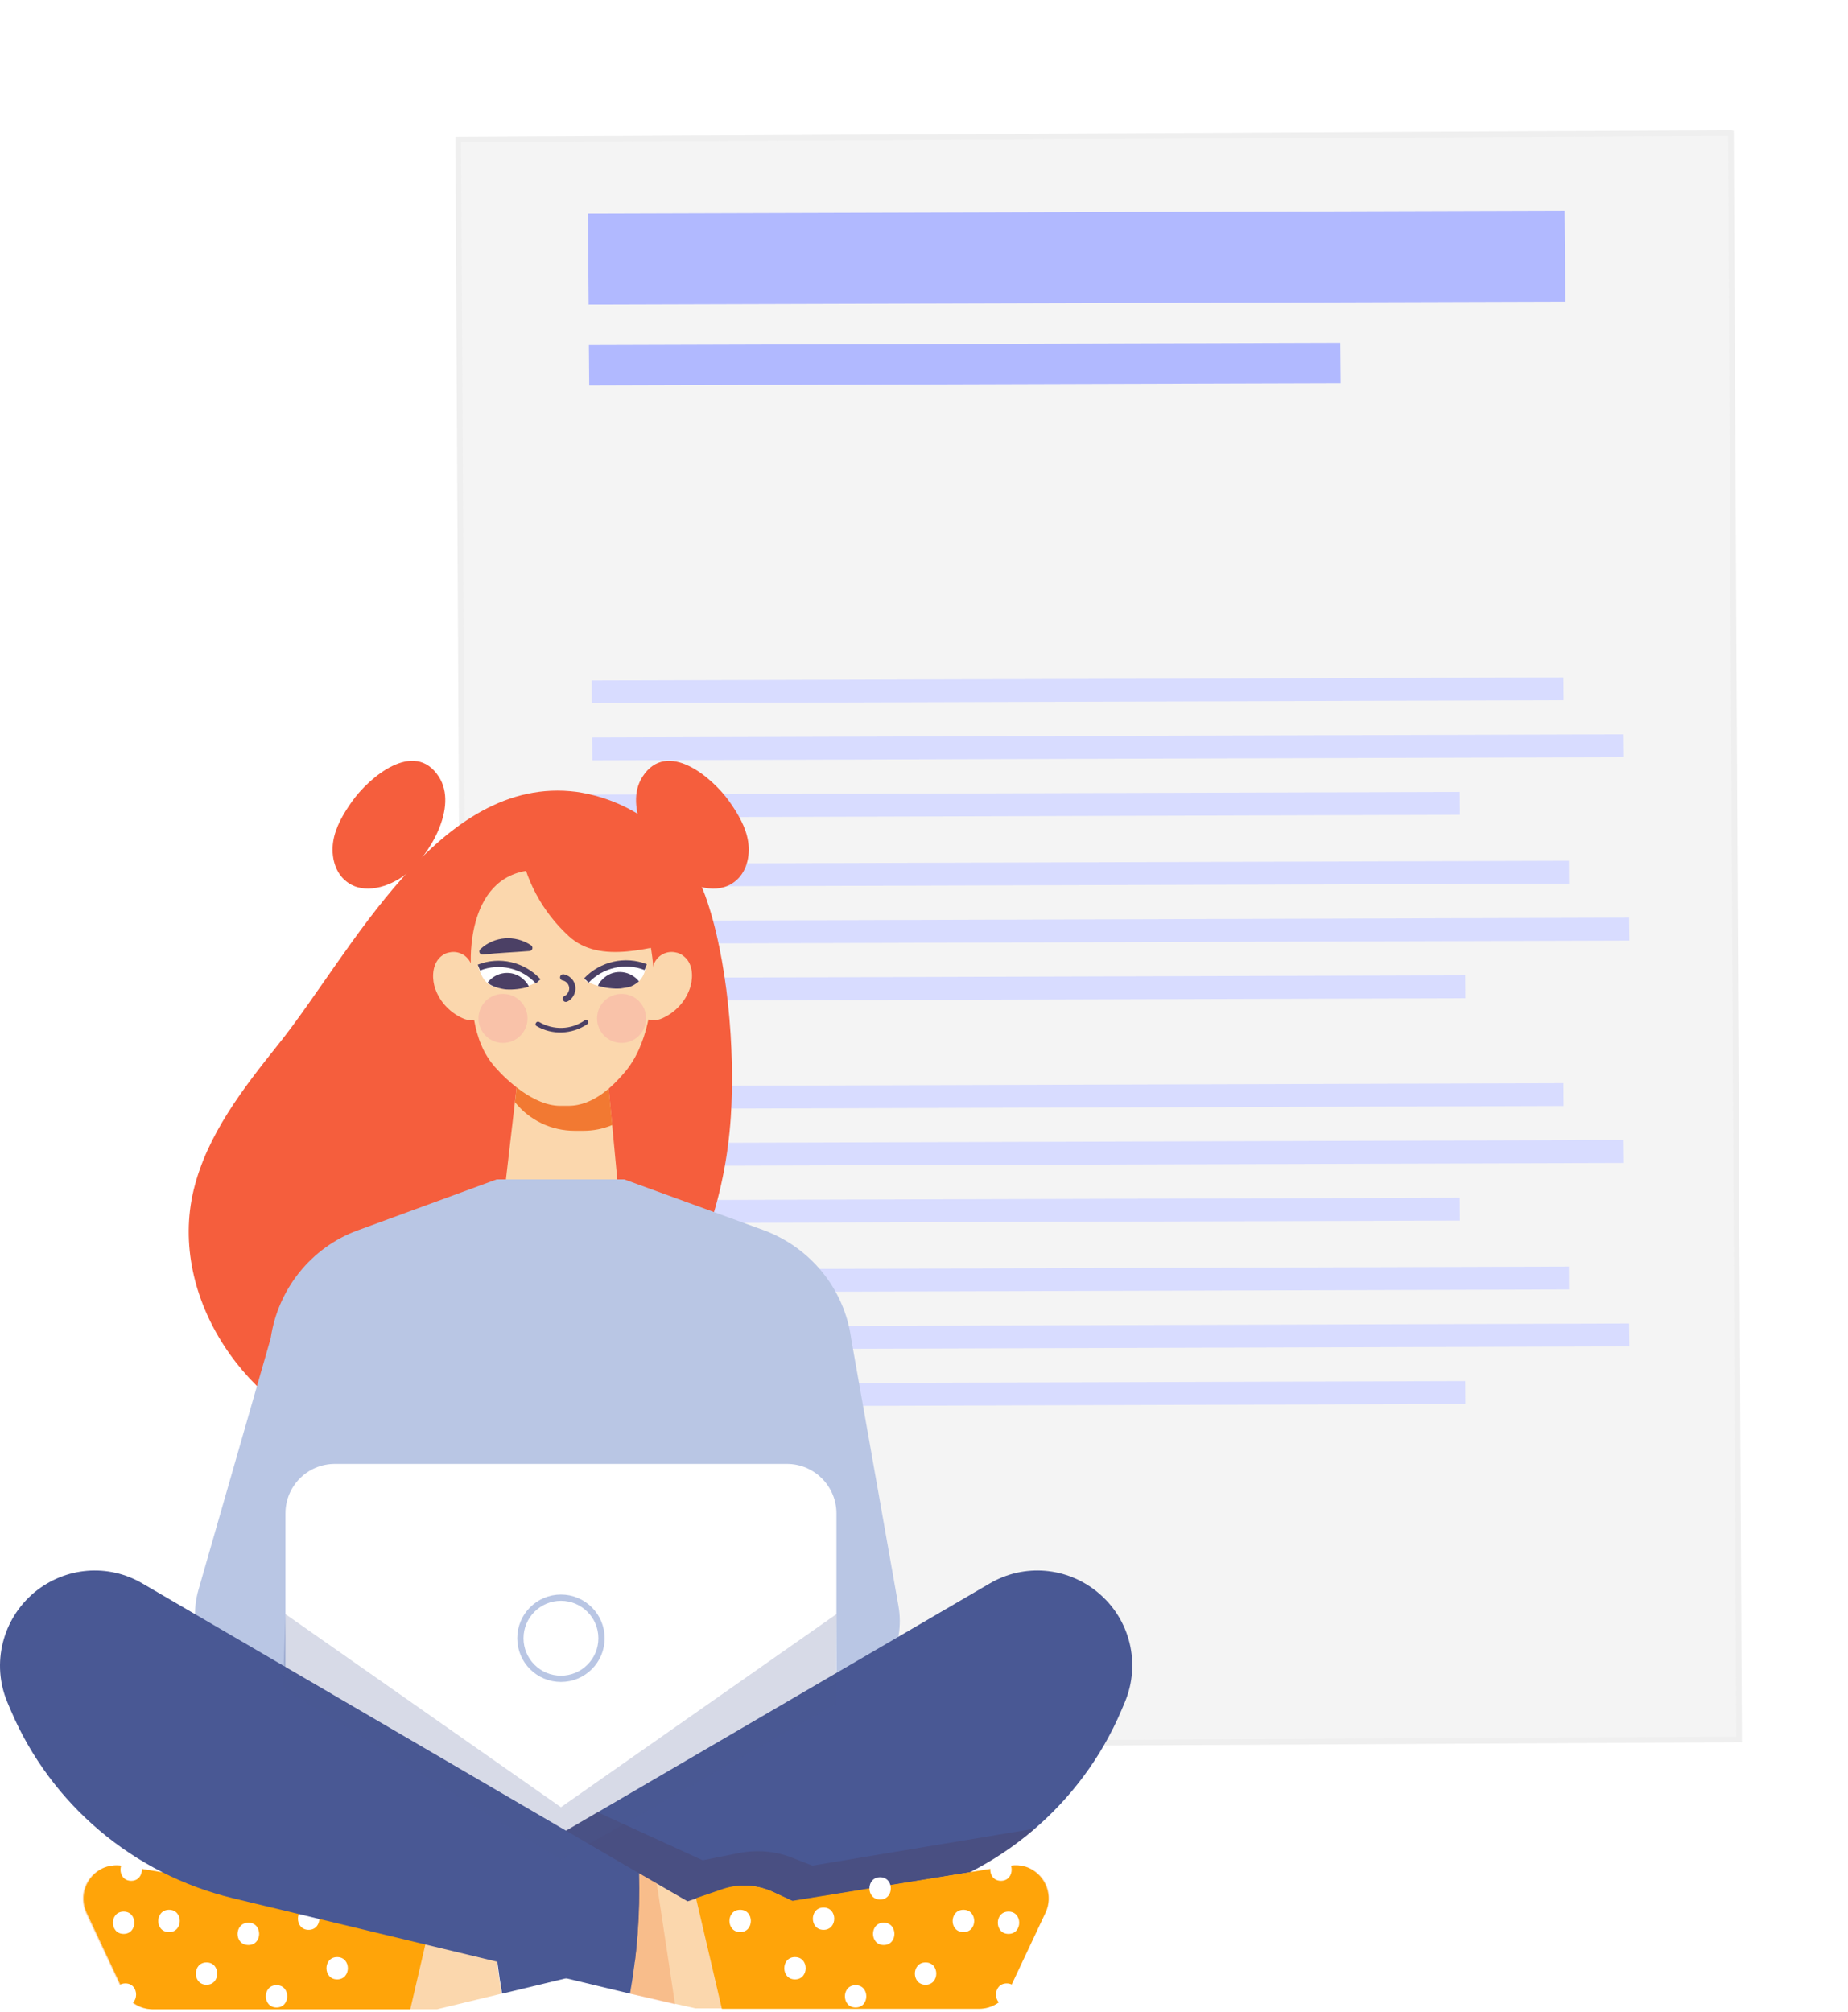 <?xml version="1.0" encoding="UTF-8"?>
<svg style="background: #fff" xmlns="http://www.w3.org/2000/svg" width="328" height="357" fill="none" version="1.1" viewBox="0 0 328 357">
  <g clip-path="url(#clip0_267_11661)">
    <g filter="url(#filter0_dd_267_11661)">
      <path d="m307.22 5-225.88 1.151 1.457 285.03 225.87-1.14-1.442-285.04z" fill="#f4f4f4" stroke="#efefef"></path>
    </g>
    <path d="m237.88 60.83-133.36.407.06 7.172 133.36-.407z" fill="#b1b9ff" stroke-width="1.291"></path>
    <path d="m139.32 222.96-35.847.178.017 3.58 35.848-.178-.018-3.58z" fill="#D8DCFF"></path>
    <g stroke-width="1.291">
      <g fill="#d8dcff">
        <path d="m277.48 120.19-172.46.533.028 4.049 172.46-.533z"></path>
        <path d="m288.17 130.28-183.06.558.025 4.063 183.08-.556z"></path>
        <path d="m259.08 140.51-153.89.468.047 4.065 153.87-.47z"></path>
        <path d="m278.45 152.73-172.46.533.03 4.05 172.45-.52z"></path>
        <path d="m289.14 162.83-183.06.571.028 4.05 183.08-.556z"></path>
        <path d="m260.05 173.05-153.89.468.047 4.065 153.87-.47z"></path>
      </g>
      <path d="m277.7 37.39-173.36.529.137 16.14 173.36-.529z" fill="#b1b9ff"></path>
      <g fill="#d8dcff">
        <path d="m277.48 192.19-172.46.533.028 4.049 172.46-.533z"></path>
        <path d="m288.17 202.28-183.06.558.025 4.063 183.08-.556z"></path>
        <path d="m259.08 212.51-153.89.468.047 4.065 153.87-.47z"></path>
        <path d="m278.45 224.73-172.46.533.03 4.05 172.45-.52z"></path>
        <path d="m289.14 234.83-183.06.571.028 4.05 183.08-.556z"></path>
        <path d="m260.05 245.05-153.89.468.047 4.065 153.87-.47z"></path>
      </g>
    </g>
    <path d="m35.63 127.37c2.69-.712 5.301-1.82 7.675-3.244-2.374-1.503-4.985-2.611-7.675-3.323-2.769-.712-4.906-2.848-5.618-5.618-.712-2.69-1.741-5.301-3.244-7.675-1.503 2.374-2.611 4.985-3.244 7.675-.712 2.77-2.849 4.906-5.618 5.618-2.69.712-5.301 1.82-7.675 3.244 2.374 1.503 4.985 2.611 7.675 3.244 2.769.712 4.906 2.849 5.618 5.618.712 2.69 1.82 5.301 3.244 7.675 1.503-2.374 2.611-4.985 3.323-7.675s2.769-4.827 5.539-5.539z" fill="#fff" opacity=".32"></path>
    <path d="m39.903 155.46c2.272 0 4.114-1.842 4.114-4.114s-1.842-4.114-4.114-4.114c-2.272 0-4.114 1.842-4.114 4.114s1.842 4.114 4.114 4.114z" fill="#fff" opacity=".32"></path>
    <path d="m125.12 158.78c4.035 11.078 5.38 27.614 4.589 39.404-.95 14.242-5.618 28.326-14.638 39.482-12.343 15.192-33.469 23.737-52.3 18.436s-32.994-25.873-28.405-44.942c2.374-9.811 8.783-18.04 15.112-25.953 12.897-16.141 28.405-47.869 52.854-44.704 10.365 1.503 19.069 8.466 22.788 18.277z" fill="#F55E3D"></path>
    <path d="m110.96 223.98-3.165-33.39-7.992-.159v.159h-7.833l-3.877 33.311 11.948.474v-.158l10.919-.237z" fill="#FBD7AD"></path>
    <path d="m107.79 190.59-7.991-.159v.159h-7.833l-.554 4.984c2.611 3.244 6.488 5.064 10.602 5.064h1.503c1.741 0 3.482-.316 5.143-1.028l-.87-9.02z" fill="#F27932"></path>
    <path d="m95.685 154.35c-13.293-.079-12.106 16.932-12.106 16.932 0 6.409.079 13.293 4.273 18.04 2.136 2.453 6.963 6.884 11.552 6.884h1.503c4.51 0 8.071-3.719 9.891-5.855 4.193-4.827 5.143-12.422 5.143-18.752 0 0-.871-18.515-12.818-17.328l-7.438.079z" fill="#FBD7AD"></path>
    <path d="m151.07 237.51c-1.187-8.782-7.2-16.141-15.508-19.227l-24.766-9.02h-22.629l-24.607 9.02c-8.308 3.007-14.242 10.445-15.508 19.148l-12.818 44.626c-2.136 7.358 1.424 15.271 8.387 18.515l50.639 23.499h5.934l50.243-22.233c6.567-2.928 10.286-9.891 9.02-16.933l-8.387-47.395z" fill="#B9C6E4"></path>
    <path d="m59.447 259.74h80.231c4.826 0 8.783 3.957 8.783 8.783v58.472h-97.797v-58.472c0-4.826 3.877-8.783 8.783-8.783z" fill="#fff"></path>
    <path d="m194.83 282.53c-5.459-4.51-13.055-5.143-19.148-1.582l-88.143 51.43c-.158 7.121.317 14.321 1.583 21.363l70.498-16.932c17.645-4.273 32.283-16.616 39.404-33.311l.633-1.503c2.848-6.805.949-14.717-4.827-19.465z" fill="#495894"></path>
    <path d="m183.67 324.46-39.483 6.567-3.639-1.424c-3.007-1.187-6.33-1.424-9.495-.791l-6.33 1.266-18.673-8.545-9.574 5.617 9.257 12.739 21.205 4.748 32.678-7.834c8.862-2.136 17.17-6.329 24.054-12.343z" fill="#4B4065" opacity=".38"></path>
    <path d="m89.039 353.74c-1.266-7.042-1.741-14.242-1.583-21.363l-8.624 4.985-6.409-2.137c-2.928-.949-6.093-.791-8.862.554l-3.402 1.583-38.691-6.33c-3.165-.475-6.172 1.661-6.725 4.905-.158 1.187 0 2.374.475 3.482l6.488 13.767c.95 2.057 3.007 3.323 5.301 3.323h50.56l11.473-2.769z" fill="#FBD7AD"></path>
    <path d="m21.626 331.03 38.691 6.33 3.402-1.583c2.769-1.266 5.934-1.503 8.862-.553l4.827 1.582-4.589 19.702h-45.654c-2.295 0-4.352-1.345-5.301-3.324l-6.488-13.846c-1.345-2.928-.079-6.409 2.848-7.833 1.029-.475 2.215-.633 3.402-.475z" fill="#FFA409"></path>
    <g fill="#fff">
      <path d="m69.574 342.82c2.532 0 2.532-3.956 0-3.956s-2.532 3.956 0 3.956z"></path>
      <path d="m59.842 351.21c2.532 0 2.532-3.957 0-3.957-2.532 0-2.532 3.957 0 3.957z"></path>
      <path d="m44.096 345.11c2.532 0 2.532-3.956 0-3.956-2.532 0-2.611 3.956 0 3.956z"></path>
      <path d="m44.73 337.04c2.532 0 2.532-3.956 0-3.956-2.532 0-2.532 3.956 0 3.956z"></path>
      <path d="m54.778 342.42c2.532 0 2.532-3.956 0-3.956-2.532 0-2.532 3.956 0 3.956z"></path>
      <path d="m36.659 352.16c2.532 0 2.532-3.956 0-3.956-2.532 0-2.532 3.956 0 3.956z"></path>
      <path d="m49.081 356.19c2.532 0 2.532-3.956 0-3.956-2.532 0-2.532 3.956 0 3.956z"></path>
      <path d="m22.258 355.88c2.532 0 2.532-3.956 0-3.956-2.532 0-2.532 3.956 0 3.956z"></path>
      <path d="m21.942 343.14c2.532 0 2.532-3.956 0-3.956-2.532 0-2.532 3.956 0 3.956z"></path>
      <path d="m30.013 342.82c2.532 0 2.532-3.956 0-3.956-2.532 0-2.611 3.956 0 3.956z"></path>
      <path d="m23.287 333.72c2.532 0 2.532-3.956 0-3.956-2.532 0-2.532 3.956 0 3.956z"></path>
    </g>
    <path d="m111.83 353.74c1.266-7.042 1.82-14.243 1.583-21.364l8.624 4.985 6.409-2.136c2.928-.95 6.093-.792 8.862.554l3.402 1.582 38.691-6.33c3.165-.554 6.251 1.662 6.726 4.827.158 1.187 0 2.373-.475 3.402l-6.488 13.767c-.95 2.058-3.007 3.324-5.301 3.324h-50.402l-11.631-2.611z" fill="#FBD7AD"></path>
    <path d="m116.57 334.2 3.244 21.442-7.992-1.899 1.662-21.363 3.086 1.82z" fill="#F27932" opacity=".27"></path>
    <path d="m6.117 282.53c5.46-4.51 13.055-5.143 19.148-1.582l88.143 51.43c.158 7.121-.316 14.321-1.582 21.363l-70.499-16.932c-17.644-4.273-32.282-16.616-39.403-33.311l-.633-1.503c-2.848-6.805-.87-14.717 4.827-19.465z" fill="#495894"></path>
    <path d="m115.86 171.68c.395-1.899 2.215-3.086 4.035-2.691.554.079 1.028.317 1.503.712 1.504 1.187 1.662 3.403 1.187 5.223-.712 2.532-2.532 4.589-4.906 5.696-.633.317-1.345.475-2.057.396s-1.345-.475-1.661-1.108" fill="#FBD7AD"></path>
    <path d="m83.817 171.68c-.396-1.899-2.215-3.086-4.035-2.691-.554.079-1.029.317-1.503.712-1.424 1.187-1.662 3.403-1.187 5.223.712 2.532 2.532 4.589 4.906 5.696.633.317 1.345.475 2.057.396s1.345-.475 1.662-1.108" fill="#FBD7AD"></path>
    <path d="m99.562 297.88c3.976 0 7.2-3.224 7.2-7.2 0-3.977-3.224-7.2-7.2-7.2-3.977 0-7.2 3.223-7.2 7.2 0 3.976 3.224 7.2 7.2 7.2z" fill="#fff" stroke="#B9C6E4" stroke-miterlimit="10" stroke-width="1.112"></path>
    <g fill="#F55E3D">
      <path d="m62.454 142.24c-1.503 2.136-2.928 4.51-3.323 7.121-.396 2.611.316 5.539 2.453 7.121 3.007 2.295 7.438.95 10.444-1.345 4.194-3.323 9.337-11.948 5.855-17.328-4.352-6.725-12.422.158-15.429 4.431z"></path>
      <path d="m129.47 142.24c1.503 2.136 2.927 4.51 3.323 7.121s-.316 5.539-2.453 7.121c-3.006 2.295-7.437.95-10.444-1.345-4.194-3.323-9.337-11.948-5.855-17.328 4.352-6.725 12.422.158 15.429 4.431z"></path>
      <path d="m122.82 166.53c-7.28 1.583-16.3 4.669-21.838-.395-4.748-4.352-7.913-10.207-8.783-16.537 12.343-1.108 24.528 6.172 30.621 16.932z"></path>
    </g>
    <path d="m95.21 182.04c2.769 1.662 6.33 1.503 9.02-.316.396-.317 0-.95-.395-.713-2.453 1.741-5.618 1.82-8.15.317-.158-.079-.396-.079-.554.158-.158.238-.079.475.079.554z" fill="#4B4065"></path>
    <path d="m95.764 174.05c-1.424-1.503-3.323-2.453-5.38-2.769-2.136-.396-3.561-.396-5.46.395.633 1.899 1.424 3.482 4.273 3.719 2.295.238 4.589-.237 6.567-1.345z" fill="#fff"></path>
    <path d="m85.003 171.68c3.64-1.425 7.833-.475 10.523 2.452" stroke="#4B4065" stroke-miterlimit="10" stroke-width="1.112"></path>
    <path d="m93.944 168.19c-2.611-1.741-6.013-1.504-8.308.633 2.848-.317 5.46-.396 8.308-.633z" fill="#4B4065" stroke="#4B4065" stroke-linecap="round" stroke-linejoin="round" stroke-width="1.112"></path>
    <path d="m103.83 173.97c1.424-1.503 3.323-2.453 5.301-2.769 2.137-.396 3.561-.396 5.46.395-.238 1.899-1.424 3.482-4.273 3.719-2.215.237-4.51-.237-6.488-1.345z" fill="#fff"></path>
    <path d="m114.6 171.6c-3.64-1.424-7.834-.475-10.524 2.374" stroke="#4B4065" stroke-miterlimit="10" stroke-width="1.112"></path>
    <path d="m99.958 173.42c1.107.237 1.819 1.266 1.583 2.374-.158.633-.554 1.187-1.108 1.424" stroke="#4B4065" stroke-linecap="round" stroke-linejoin="round" stroke-miterlimit="10" stroke-width="1.112"></path>
    <path d="m89.276 185.05c2.403 0 4.352-1.948 4.352-4.352 0-2.403-1.948-4.351-4.352-4.351s-4.352 1.948-4.352 4.351c0 2.404 1.948 4.352 4.352 4.352z" fill="#EF749B" opacity=".21"></path>
    <path d="m110.32 185.05c2.404 0 4.352-1.948 4.352-4.352 0-2.403-1.948-4.351-4.352-4.351-2.403 0-4.351 1.948-4.351 4.351 0 2.404 1.948 4.352 4.351 4.352z" fill="#EF749B" opacity=".21"></path>
    <path d="m113.41 174.13c-1.504-1.899-4.273-2.216-6.093-.712-.474.395-.949.87-1.187 1.503 1.345.396 2.691.554 4.036.475l1.424-.238c.633-.158 1.266-.554 1.82-1.028z" fill="#4B4065"></path>
    <path d="m86.585 174.29c1.503-1.899 4.273-2.215 6.093-.712.475.396.95.871 1.187 1.504-1.345.395-2.69.553-4.035.474-.95-.079-2.848-.554-3.244-1.266z" fill="#4B4065"></path>
    <path d="m50.664 286.4 48.898 34.26 48.898-34.26-.079 15.903-48.819 27.693-49.373-30.462.475-13.134z" fill="#495894" opacity=".22"></path>
    <path d="m179.32 331.03-38.691 6.251-3.403-1.583c-2.769-1.266-5.934-1.503-8.861-.554l-4.827 1.662 4.589 19.623h45.654c2.295 0 4.352-1.346 5.302-3.324l6.488-13.767c1.345-2.928.079-6.409-2.849-7.833-.949-.475-2.136-.633-3.402-.475z" fill="#FFA409"></path>
    <g fill="#fff">
      <path d="m131.37 342.82c2.532 0 2.532-3.956 0-3.956s-2.532 3.956 0 3.956z"></path>
      <path d="m141.1 351.21c2.532 0 2.532-3.957 0-3.957s-2.532 3.957 0 3.957z"></path>
      <path d="m156.85 345.11c2.532 0 2.532-3.956 0-3.956s-2.532 3.956 0 3.956z"></path>
      <path d="m156.21 337.04c2.532 0 2.532-3.956 0-3.956s-2.532 3.956 0 3.956z"></path>
      <path d="m146.17 342.42c2.531 0 2.531-3.956 0-3.956-2.532 0-2.532 3.956 0 3.956z"></path>
      <path d="m164.28 352.16c2.532 0 2.532-3.956 0-3.956s-2.532 3.956 0 3.956z"></path>
      <path d="m151.86 356.19c2.532 0 2.532-3.956 0-3.956s-2.532 3.956 0 3.956z"></path>
      <path d="m178.68 355.88c2.532 0 2.532-3.956 0-3.956s-2.532 3.956 0 3.956z"></path>
      <path d="m179 343.14c2.532 0 2.532-3.956 0-3.956-2.531 0-2.531 3.956 0 3.956z"></path>
      <path d="m171.01 342.82c2.532 0 2.532-3.956 0-3.956s-2.611 3.956 0 3.956z"></path>
      <path d="m177.66 333.72c2.531 0 2.531-3.956 0-3.956-2.532 0-2.532 3.956 0 3.956z"></path>
    </g>
  </g>
  <defs>
    <filter id="filter0_dd_267_11661" x="-.129" y="-.102" width="1.258" height="1.27" color-interpolation-filters="sRGB">
      <feFlood flood-opacity="0" result="BackgroundImageFix"></feFlood>
      <feColorMatrix in="SourceAlpha" result="hardAlpha" values="0 0 0 0 0 0 0 0 0 0 0 0 0 0 0 0 0 0 127 0"></feColorMatrix>
      <feMorphology in="SourceAlpha" radius="2.325" result="effect1_dropShadow_267_11661"></feMorphology>
      <feOffset dy="4.65"></feOffset>
      <feGaussianBlur stdDeviation="3.487"></feGaussianBlur>
      <feColorMatrix values="0 0 0 0 0.063 0 0 0 0 0.094 0 0 0 0 0.157 0 0 0 0.03 0"></feColorMatrix>
      <feBlend in2="BackgroundImageFix" result="effect1_dropShadow_267_11661"></feBlend>
      <feColorMatrix in="SourceAlpha" result="hardAlpha" values="0 0 0 0 0 0 0 0 0 0 0 0 0 0 0 0 0 0 127 0"></feColorMatrix>
      <feMorphology in="SourceAlpha" radius="4.65" result="effect2_dropShadow_267_11661"></feMorphology>
      <feOffset dy="13.95"></feOffset>
      <feGaussianBlur stdDeviation="11.624"></feGaussianBlur>
      <feColorMatrix values="0 0 0 0 0.063 0 0 0 0 0.094 0 0 0 0 0.157 0 0 0 0.16 0"></feColorMatrix>
      <feBlend in2="effect1_dropShadow_267_11661" result="effect2_dropShadow_267_11661"></feBlend>
      <feBlend in="SourceGraphic" in2="effect2_dropShadow_267_11661" result="shape"></feBlend>
    </filter>
    <clipPath id="clip0_267_11661">
      <rect width="328" height="357" fill="#fff"></rect>
    </clipPath>
  </defs>
</svg>
